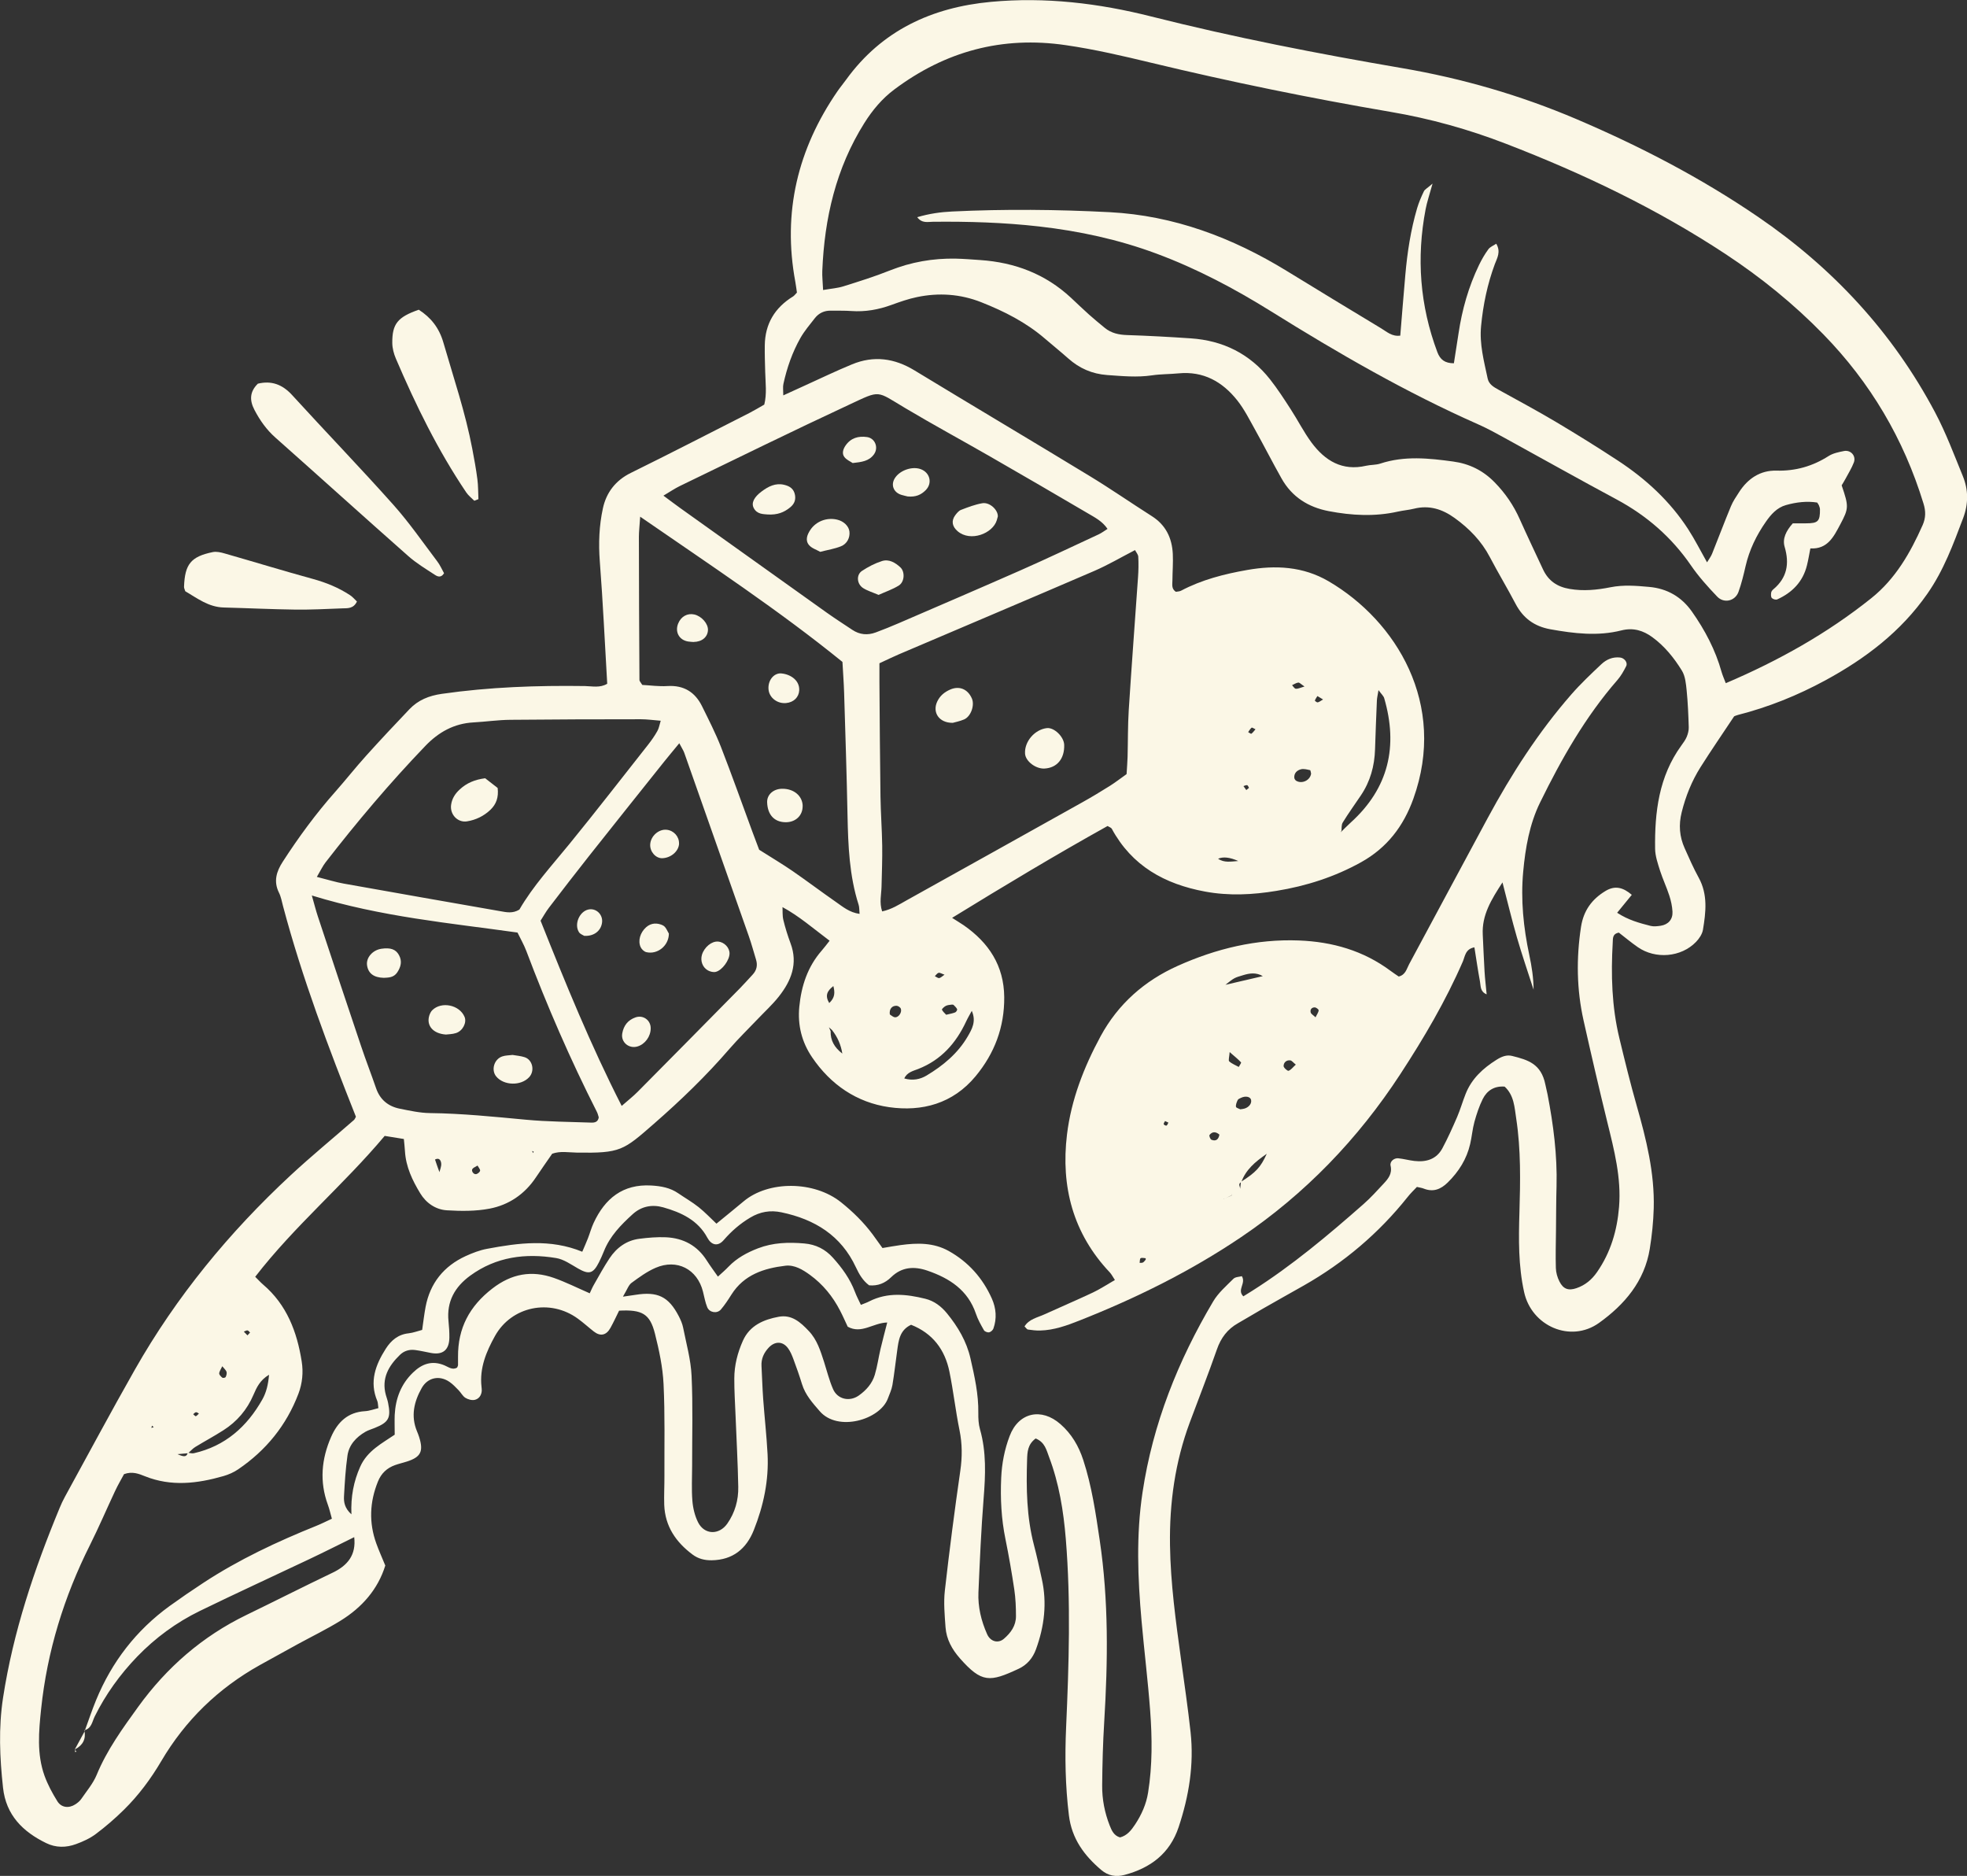 <?xml version="1.0" encoding="UTF-8"?>
<svg xmlns="http://www.w3.org/2000/svg" id="Layer_2" data-name="Layer 2" viewBox="0 0 318.1 303.32">
  <rect x="0" y="0" width="318.1" height="303.32" fill="#333333" stroke="none"/>
  <defs>
    <style>
      .cls-1 {
        fill: #fbf7e6;
        stroke-width: 0px;
      }
    </style>
  </defs>
  <g id="Layer_1-2" data-name="Layer 1">
    <g>
      <path class="cls-1" d="M167.49,232.59c-1.31.97-1.35,2.21-1.39,3.42-.15,4.65-.08,9.27,1.11,13.82.48,1.81.87,3.65,1.27,5.48.87,3.89.41,7.68-.95,11.39-.52,1.42-1.44,2.5-2.79,3.13-4.67,2.18-5.97,2.32-9.51-1.69-1.28-1.46-2.18-3.08-2.32-5.02-.14-1.97-.33-3.98-.11-5.93.73-6.47,1.57-12.93,2.5-19.38.32-2.22.32-4.35-.13-6.56-.64-3.13-.99-6.33-1.63-9.46-.73-3.57-2.71-6.2-6.2-7.58-1.86.87-2.02,2.55-2.25,4.19-.26,1.85-.46,3.71-.77,5.56-.13.75-.47,1.47-.74,2.19-1.28,3.42-8.09,5.42-11.01,2.04-1.17-1.35-2.33-2.63-2.87-4.38-.42-1.37-.9-2.73-1.4-4.07-.23-.61-.49-1.25-.88-1.76-.85-1.14-2.12-1.13-3.11-.07-.79.85-1.23,1.81-1.16,2.99.1,1.76.14,3.53.27,5.29.22,2.97.55,5.94.71,8.92.22,4.26-.65,8.35-2.22,12.29-1.21,3.05-3.4,4.83-6.79,4.89-1.14.02-2.19-.23-3.11-.92-2.7-2.01-4.46-4.57-4.59-8.04-.05-1.54.04-3.09.03-4.64-.02-4.97.1-9.94-.14-14.9-.13-2.73-.72-5.47-1.39-8.14-.81-3.21-2.06-3.92-5.8-3.72-.42.85-.87,1.83-1.39,2.77-.67,1.23-1.64,1.43-2.71.59-.87-.68-1.68-1.43-2.57-2.07-4.49-3.28-10.73-2.01-13.41,2.82-1.4,2.52-2.51,5.18-2.17,8.19.02.22.05.44.04.66-.05.74-.47,1.31-1.13,1.46-.47.11-1.1-.07-1.52-.33-.44-.28-.71-.83-1.09-1.22-.46-.47-.92-.97-1.46-1.34-1.63-1.14-3.55-.73-4.51.98-1.24,2.2-1.79,4.51-.77,6.98.13.31.25.61.35.93.74,2.33.28,3.26-1.99,3.98-.63.2-1.28.35-1.9.57-1.32.47-2.24,1.34-2.77,2.66-1.34,3.31-1.48,6.65-.26,10.02.41,1.14.91,2.24,1.45,3.56-1.2,3.86-3.77,6.78-7.24,8.92-2.25,1.39-4.64,2.55-6.97,3.82-2.03,1.11-4.06,2.23-6.09,3.36-6.71,3.75-12.04,8.91-15.94,15.54-1.69,2.87-3.67,5.53-6.04,7.86-1.41,1.39-2.92,2.7-4.51,3.89-.95.72-2.09,1.24-3.22,1.65-1.6.59-3.26.61-4.83-.16-3.78-1.84-6.5-4.53-6.98-8.96-.53-4.84-.74-9.65,0-14.52,1.64-10.67,5.04-20.78,9.15-30.7.25-.61.53-1.22.85-1.8,3.77-6.87,7.46-13.78,11.33-20.59,6.71-11.81,15.25-22.19,25.19-31.42,3.32-3.08,6.82-5.95,10.23-8.93.15-.13.22-.37.32-.53-4.44-11.18-8.69-22.4-11.78-34.03-.2-.75-.33-1.53-.67-2.21-.9-1.82-.4-3.42.61-4.98,2.58-3.99,5.39-7.82,8.55-11.38,1.68-1.9,3.25-3.9,4.95-5.78,2.29-2.54,4.63-5.04,6.99-7.51,1.42-1.49,3.16-2.19,5.25-2.49,7.68-1.1,15.39-1.37,23.13-1.26,1.18.02,2.42.34,3.61-.37-.39-6.61-.69-13.21-1.2-19.8-.22-2.9-.11-5.77.5-8.56.55-2.55,2.04-4.52,4.53-5.74,6.44-3.17,12.81-6.46,19.21-9.71.78-.4,1.53-.86,2.36-1.33.44-1.76.19-3.52.15-5.26-.04-1.43-.09-2.87-.07-4.3.04-3.49,1.62-6.11,4.58-7.93.18-.11.31-.3.62-.62-.07-.49-.15-1.12-.26-1.74-2.09-11.24.38-21.47,6.82-30.82.44-.64.94-1.23,1.39-1.86,5.78-7.98,13.87-11.7,23.43-12.59,8.78-.82,17.44.22,25.94,2.37,13.39,3.38,26.92,6.01,40.52,8.34,9.72,1.66,19.1,4.37,28.2,8.24,10.3,4.39,20.16,9.51,29.4,15.82,12.08,8.25,21.76,18.67,28.62,31.61,1.75,3.3,3.07,6.84,4.49,10.31.91,2.22.91,4.48.05,6.78-1.6,4.23-3.14,8.44-5.78,12.22-4.29,6.16-10.03,10.5-16.51,14.02-4.48,2.43-9.18,4.33-14.13,5.59-.31.08-.61.22-.62.23-1.92,2.89-3.73,5.52-5.43,8.21-1.42,2.25-2.4,4.69-3.05,7.3-.51,2.04-.36,3.94.48,5.81.72,1.61,1.43,3.24,2.28,4.78,1.49,2.72,1.15,5.57.68,8.41-.12.7-.61,1.44-1.13,1.97-2.4,2.48-6.55,2.83-9.42.83-1.08-.75-2.09-1.6-3.05-2.34-1.07.2-.95.97-.99,1.58-.3,5.2-.16,10.39,1.07,15.48.88,3.65,1.77,7.29,2.8,10.9,1.55,5.43,2.91,10.9,2.76,16.59-.06,2.2-.29,4.41-.64,6.58-.85,5.25-4.09,9.03-8.21,11.98-4.59,3.28-10.9.53-12.11-4.98-.94-4.25-.89-8.56-.76-12.86.15-5.09.25-10.16-.52-15.21-.28-1.83-.34-3.75-1.87-5.16-1.67-.13-2.85.63-3.54,2-.58,1.17-1,2.44-1.35,3.71-.32,1.17-.41,2.39-.69,3.58-.56,2.43-1.84,4.46-3.62,6.21-1.13,1.11-2.35,1.6-3.89.99-.3-.12-.63-.16-1.1-.27-.49.52-1.04,1.04-1.5,1.63-4.67,5.86-10.28,10.61-16.79,14.31-2.21,1.25-4.43,2.49-6.63,3.75-1.34.77-2.66,1.58-4,2.34-1.72.97-2.78,2.38-3.43,4.26-1.38,3.96-2.92,7.86-4.38,11.79-2.38,6.4-3.3,13.02-3.2,19.83.09,6.21.94,12.33,1.78,18.45.54,3.94,1.12,7.87,1.55,11.82.57,5.25-.27,10.34-1.93,15.33-1.43,4.29-4.56,6.62-8.77,7.74-1.37.36-2.63.14-3.73-.79-2.77-2.35-4.79-5.06-5.25-8.87-.58-4.74-.66-9.45-.45-14.21.45-10.15.78-20.31-.05-30.46-.37-4.52-1.09-8.99-2.71-13.26-.42-1.1-.66-2.36-2.13-2.97ZM24.39,230.91c.16-.05.31-.1.47-.14-.09-.08-.19-.17-.28-.25-.04.15-.09.31-.13.46-.05.05-.1.11-.15.16.03-.08.06-.16.08-.23ZM71.1,189.58c.12-.06.24-.13.36-.19-.14.07-.28.14-.42.22.12-.5.36-1,.31-1.49-.04-.42-.28-1.01-1-.63.25.73.48,1.43.74,2.1ZM134.55,166.55c-.17-.15-.33-.3-.5-.45.09.21.19.43.28.64-.04,1.47.57,2.59,1.89,3.62q-.34-2.14-1.67-3.81ZM30.38,234.9c.33.03.67.15.97.08,5.07-1.15,8.59-4.29,11.08-8.7.64-1.14.94-2.4,1.08-3.99-1.49.89-2.01,2.07-2.53,3.27-1.03,2.4-2.66,4.31-4.86,5.71-1.48.95-3.04,1.78-4.54,2.7-.43.26-.77.67-1.16,1.01-.42.04-.85.08-1.71.15,1.01.46,1.46.49,1.66-.22ZM216.83,134.56c.55-.53,1.08-1.08,1.64-1.59,6.11-5.54,7.65-12.31,5.38-20.08-.1-.35-.44-.64-.92-1.3-.14.85-.24,1.25-.26,1.65-.11,2.64-.22,5.27-.3,7.91-.08,2.7-.77,5.21-2.29,7.46-.98,1.46-2.01,2.88-2.93,4.38-.25.4-.16,1.01-.22,1.51l-.07-.14c-.01.07-.02.14-.03.21ZM126.54,146.64s0-.08,0-.12c.04.74-.03,1.52.14,2.23.31,1.28.71,2.55,1.17,3.79,1.23,3.3.09,6.08-1.91,8.61-1.02,1.29-2.26,2.42-3.4,3.62-1.52,1.6-3.11,3.14-4.56,4.81-3.76,4.36-7.89,8.34-12.22,12.12-4.97,4.34-5.39,4.78-12.5,4.67-1.3-.02-2.63-.29-3.96.18-.88,1.28-1.78,2.54-2.63,3.82-1.81,2.72-4.37,4.46-7.49,5.06-2.24.43-4.62.41-6.91.27-1.82-.11-3.37-1.18-4.32-2.76-1.26-2.08-2.31-4.27-2.46-6.78-.04-.63-.11-1.25-.18-1.99-1.14-.18-2.09-.34-3.1-.5-6.65,7.93-14.57,14.54-20.94,22.78.52.51.87.91,1.27,1.25,3.84,3.27,5.49,7.64,6.25,12.44.28,1.76.11,3.53-.53,5.22-1.94,5.11-5.24,9.16-9.74,12.22-.72.49-1.56.86-2.4,1.1-4.21,1.21-8.43,1.72-12.66.03-1.01-.4-2.05-.84-3.4-.35-.44.82-1,1.76-1.46,2.75-1.36,2.9-2.62,5.85-4.05,8.71-4.2,8.37-6.92,17.17-7.9,26.5-.38,3.64-.72,7.29.55,10.82.52,1.43,1.26,2.81,2.07,4.11.65,1.05,1.86,1.18,2.9.51.36-.23.73-.53.97-.88.87-1.27,1.91-2.49,2.49-3.89,1.66-4.03,4.19-7.51,6.71-11,4.61-6.37,10.38-11.4,17.49-14.85,4.66-2.26,9.29-4.61,13.97-6.85,2.45-1.17,3.81-2.89,3.48-5.74-2.46,1.21-4.88,2.43-7.33,3.59-5.88,2.79-11.8,5.5-17.65,8.35-3.79,1.85-7.17,4.33-10.12,7.38-2.78,2.89-5.09,6.09-6.87,9.68-.41.83-.5,1.94-1.67,2.22l.07.07c.61-1.65,1.16-3.32,1.83-4.95,2.54-6.17,6.47-11.27,11.88-15.2,1.79-1.29,3.61-2.54,5.46-3.75,5.75-3.77,11.94-6.67,18.3-9.23.8-.32,1.57-.72,2.49-1.14-.24-.85-.4-1.58-.66-2.28-1.36-3.73-1.03-7.38.54-10.96,1.05-2.39,2.7-3.99,5.47-4.15.72-.04,1.42-.31,2.17-.49-.08-.54-.06-.88-.18-1.16-1.31-3.11-.29-5.83,1.37-8.44.87-1.36,2-2.32,3.7-2.5.74-.08,1.46-.36,2.19-.55.19-1.33.33-2.53.55-3.71.73-3.86,2.95-6.6,6.49-8.23,1.1-.5,2.26-.95,3.44-1.17,5.11-.96,10.24-1.65,15.41.47.34-.8.65-1.48.92-2.18.32-.82.55-1.69.92-2.48,1.83-3.94,4.71-6.31,9.31-6.05,1.57.09,3.06.35,4.39,1.27,1.09.75,2.25,1.41,3.28,2.23,1.02.81,1.92,1.77,2.88,2.67,1.55-1.27,2.99-2.43,4.41-3.62,3.99-3.34,11.35-3.35,15.75.17,1.92,1.54,3.63,3.22,5.09,5.17.52.7,1.02,1.41,1.6,2.22,1.02-.17,1.98-.35,2.95-.48,2.66-.36,5.3-.41,7.75.95,3.19,1.78,5.51,4.39,6.99,7.71.69,1.55.83,3.2.25,4.84-.09.26-.43.56-.69.61-.26.05-.72-.12-.84-.34-.49-.86-.99-1.74-1.3-2.67-1.3-3.83-4.27-5.74-7.86-6.97-2.14-.73-4.14-.6-5.84,1.06-1,.98-2.16,1.45-3.57,1.32-1.03-.77-1.62-1.81-2.14-2.92-2.39-5.14-6.65-7.75-12.02-8.88-1.83-.39-3.48-.1-5.08.86-1.63.97-3.02,2.18-4.27,3.62-.97,1.13-2.02.79-2.64-.36-1.52-2.85-4.24-4.11-7.15-4.93-1.78-.5-3.51-.19-4.95,1.12-1.89,1.72-3.66,3.53-4.63,5.96-.25.61-.51,1.22-.81,1.81-.94,1.85-1.61,2.01-3.38,1-1.14-.65-2.3-1.49-3.55-1.69-4.95-.82-9.69-.21-13.88,2.84-2.5,1.82-3.85,4.2-3.52,7.38.09.88.15,1.76.14,2.65-.03,1.99-1.05,2.83-2.96,2.48-.86-.16-1.72-.37-2.59-.48-.92-.12-1.77.13-2.44.78-1.84,1.78-3.02,3.81-2.28,6.5.12.43.28.84.36,1.27.49,2.43.1,3.14-2.16,4.05-.51.21-1.05.36-1.52.63-1.49.87-2.64,2.1-2.89,3.84-.31,2.18-.44,4.39-.56,6.59-.05.95.11,1.92,1.2,2.91-.12-2.89.37-5.34,1.42-7.7,1.15-2.6,3.57-3.8,5.58-5.18,0-1.24-.04-2.23,0-3.21.14-2.63,1.01-4.95,2.94-6.82,1.48-1.44,3.1-2.02,5.11-1.18.63.26,1.31.83,2.05.35.07-.19.14-.29.14-.4,0-.44,0-.88,0-1.32-.04-4.64,1.85-8.2,5.56-11.06,3.11-2.4,6.35-2.97,9.94-1.71,1.93.68,3.78,1.61,5.8,2.49.21-.44.41-.94.68-1.4.82-1.43,1.61-2.89,2.52-4.26,1.15-1.72,2.75-2.9,4.85-3.16,1.41-.18,2.85-.3,4.27-.24,2.82.13,5.08,1.34,6.62,3.78.53.83,1.12,1.62,1.79,2.58.65-.6,1.22-1.08,1.73-1.62,1.33-1.38,2.96-2.26,4.74-2.95,2.45-.94,4.94-1.01,7.5-.79,1.87.16,3.39.93,4.62,2.3,1.49,1.65,2.78,3.43,3.57,5.53.26.7.62,1.36.96,2.1.57-.23.98-.37,1.36-.57,2.96-1.5,6.01-1.17,9.05-.42,1.43.35,2.58,1.22,3.52,2.37,1.76,2.16,3.16,4.51,3.79,7.27.66,2.91,1.32,5.81,1.27,8.83-.01.88.03,1.79.27,2.63,1.05,3.69.89,7.41.59,11.17-.4,5.06-.62,10.14-.84,15.21-.1,2.35.45,4.61,1.4,6.75.54,1.23,1.8,1.54,2.71.76,1.13-.97,1.97-2.13,1.96-3.68,0-1.43-.06-2.87-.27-4.29-.41-2.73-.88-5.45-1.43-8.15-.67-3.27-.84-6.57-.69-9.89.1-2.33.54-4.61,1.37-6.79,1.44-3.81,5.13-4.63,8.22-1.91,1.8,1.58,2.94,3.53,3.68,5.79,1.38,4.22,2.01,8.57,2.66,12.95,1.46,9.79,1.33,19.59.73,29.42-.21,3.41-.3,6.84-.33,10.26-.02,2.22.4,4.4,1.22,6.48.32.82.69,1.64,1.67,1.92,1.16-.3,1.83-1.18,2.44-2.1,1.04-1.58,1.8-3.27,2.1-5.17.7-4.39.66-8.81.33-13.22-.36-4.84-.96-9.67-1.39-14.51-.62-6.94-.89-13.87.16-20.81,1.67-11.09,5.74-21.27,11.42-30.85.82-1.39,2.12-2.51,3.28-3.67.31-.31.94-.3,1.36-.42.72,1.18-.84,2.19.24,3.26.48-.3.94-.58,1.4-.87,6.46-4.09,12.29-8.99,18.02-14.03,1.16-1.02,2.2-2.17,3.25-3.3.75-.81,1.44-1.61,1.14-2.93-.15-.69.58-1.26,1.25-1.19.87.09,1.73.33,2.6.43,1.9.22,3.56-.26,4.52-2.03.88-1.64,1.65-3.36,2.39-5.07.52-1.21.88-2.49,1.37-3.72.97-2.48,2.82-4.17,5.02-5.55.78-.49,1.61-.84,2.51-.61,2.56.64,4.69,1.26,5.37,4.61.11.54.25,1.07.36,1.62.94,4.89,1.58,9.81,1.45,14.8-.07,2.43-.06,4.86-.09,7.29-.02,1.99-.08,3.98-.02,5.96.02.74.24,1.53.58,2.19.62,1.24,1.47,1.52,2.75,1.08,1.41-.48,2.48-1.37,3.33-2.6,2.2-3.17,3.25-6.72,3.56-10.54.38-4.71-.79-9.2-1.9-13.71-1.34-5.46-2.61-10.95-3.84-16.44-1.12-5.01-1.19-10.06-.41-15.14.41-2.62,1.75-4.46,3.95-5.79,1.55-.94,2.87-.58,4.26.62-.83,1.02-1.55,1.9-2.37,2.9,1.81,1.18,3.6,1.66,5.4,2.12.51.13,1.1.06,1.64-.02,1.23-.19,1.98-1.03,1.91-2.29-.05-.87-.24-1.75-.51-2.58-.44-1.36-1.06-2.67-1.5-4.03-.36-1.15-.78-2.35-.8-3.53-.08-5.93.6-11.7,4.24-16.71.32-.45.66-.9.87-1.4.2-.49.35-1.05.33-1.57-.06-1.98-.14-3.97-.34-5.95-.11-1.08-.22-2.29-.76-3.18-1.27-2.07-2.81-3.98-4.8-5.43-1.47-1.07-3.07-1.57-4.98-1.09-3.83.97-7.66.51-11.5-.18-2.6-.47-4.41-1.8-5.63-4.12-1.33-2.54-2.82-5-4.15-7.54-1.37-2.62-3.35-4.64-5.71-6.34-1.97-1.42-4.1-2.11-6.55-1.5-.85.21-1.75.28-2.61.47-3.73.84-7.45.64-11.18-.07-3.34-.64-5.96-2.3-7.64-5.28-1.46-2.59-2.81-5.25-4.26-7.85-.91-1.63-1.76-3.34-2.91-4.79-2.39-3.01-5.47-4.75-9.49-4.36-1.43.14-2.88.11-4.29.32-2.43.36-4.83.12-7.26-.05-2.44-.18-4.47-1.08-6.26-2.66-1.24-1.1-2.53-2.14-3.79-3.22-3.05-2.63-6.58-4.42-10.3-5.89-3.39-1.34-6.88-1.57-10.41-.83-1.4.29-2.76.77-4.11,1.26-2.11.77-4.25,1.15-6.49.99-1.1-.08-2.21-.04-3.31-.06-1.07-.02-1.95.39-2.6,1.22-.81,1.04-1.68,2.06-2.33,3.2-1.31,2.32-2.18,4.82-2.75,7.43-.11.49-.02,1.02-.02,1.85,1.38-.63,2.48-1.13,3.57-1.63,2.51-1.14,5-2.34,7.55-3.39,3.51-1.45,6.85-1,10.1.98,9.43,5.73,18.93,11.36,28.36,17.1,3.39,2.06,6.66,4.33,10.01,6.46,2.26,1.43,3.27,3.53,3.4,6.1.07,1.43-.05,2.87-.06,4.3,0,.63-.2,1.33.55,1.84.24-.05.59-.04.85-.18,3.36-1.78,7-2.7,10.7-3.35,4.56-.8,9.02-.59,13.16,1.83,10.92,6.39,19.21,19.85,13.7,35.17-1.6,4.46-4.28,7.93-8.42,10.24-4.29,2.39-8.91,3.87-13.73,4.65-3.82.63-7.66.83-11.54.11-6.53-1.21-11.82-4.14-15.08-10.16-.09-.17-.35-.24-.68-.44-8.39,4.67-16.68,9.65-25.14,14.85.79.51,1.35.84,1.88,1.2,4.05,2.82,6.5,6.52,6.55,11.61.04,4.85-1.55,9.08-4.63,12.8-3.68,4.44-8.66,5.76-14,5-5.21-.75-9.44-3.63-12.44-8.06-1.67-2.45-2.36-5.2-2.07-8.18.33-3.38,1.35-6.47,3.62-9.07.41-.47.79-.98,1.28-1.6-2.64-1.98-4.95-4-7.66-5.46ZM133.13,46.89c1.34-.23,2.34-.3,3.26-.59,2.52-.79,5.05-1.58,7.5-2.56,3.44-1.37,6.99-1.99,10.67-1.92,1.32.03,2.65.14,3.97.23,5.58.38,10.53,2.25,14.67,6.1.97.9,1.92,1.83,2.91,2.71.82.74,1.68,1.43,2.52,2.13,1.07.89,2.31,1.15,3.69,1.19,3.42.11,6.83.3,10.24.53,5.23.35,9.57,2.5,12.83,6.63,1.22,1.55,2.3,3.22,3.37,4.88,1.14,1.76,2.09,3.65,3.33,5.33,2.18,2.94,4.97,4.66,8.84,3.76.75-.17,1.56-.11,2.29-.35,3.91-1.29,7.86-.87,11.8-.33,2.59.35,4.81,1.44,6.67,3.34,1.73,1.76,3.08,3.73,4.08,5.98,1.22,2.72,2.5,5.41,3.76,8.11.86,1.85,2.29,2.83,4.32,3.17,2.23.38,4.43.16,6.58-.27,2.11-.42,4.15-.25,6.25-.06,2.97.26,5.28,1.64,6.94,4,2.1,2.98,3.8,6.2,4.79,9.75.17.59.43,1.15.68,1.82,8.56-3.65,16.43-8.06,23.54-13.75,3.9-3.12,6.3-7.32,8.29-11.8.52-1.17.53-2.27.14-3.51-3.19-10.43-8.58-19.55-16.2-27.36-4.8-4.92-10.1-9.21-15.84-12.99-11.11-7.32-23.03-13.01-35.42-17.79-6.09-2.36-12.34-4.1-18.78-5.19-12.94-2.21-25.8-4.84-38.56-7.91-4.61-1.11-9.22-2.19-13.92-2.87-10.28-1.5-19.47.99-27.73,7.18-1.96,1.47-3.5,3.31-4.82,5.4-4.6,7.32-6.46,15.39-6.81,23.91-.04.86.07,1.73.13,3.12ZM183.53,88.96c-2.28,1.18-4.37,2.41-6.57,3.36-10.53,4.54-21.1,9-31.64,13.5-1,.43-1.98.91-3.1,1.43,0,1.07,0,2.05,0,3.03.05,6.18.08,12.36.17,18.54.04,2.65.24,5.29.28,7.94.03,2.2-.06,4.4-.11,6.6-.03,1.28-.38,2.57.1,4.01,1.54-.33,2.74-1.11,3.97-1.8,9.45-5.26,18.89-10.52,28.33-15.8,1.54-.86,3.06-1.77,4.55-2.71.92-.58,1.78-1.26,2.68-1.89.06-1,.13-1.87.16-2.75.07-2.54.03-5.08.19-7.61.46-7.16,1-14.31,1.5-21.47.08-1.1.1-2.21.04-3.31-.02-.38-.35-.74-.53-1.09ZM107.27,80.13c1.14.84,1.92,1.44,2.72,2.01,7.9,5.65,15.81,11.29,23.72,16.93,1.35.96,2.74,1.85,4.12,2.77,1.19.8,2.48.91,3.8.42,1.24-.46,2.47-.96,3.68-1.48,6.58-2.84,13.17-5.67,19.73-8.56,4.24-1.87,8.42-3.86,12.62-5.81.48-.22.92-.56,1.45-.89-.85-1.25-2.05-1.85-3.17-2.51-5.23-3.07-10.48-6.13-15.74-9.15-4.59-2.64-9.25-5.16-13.8-7.87-4.76-2.83-3.92-2.96-9.04-.57-9.2,4.28-18.31,8.76-27.44,13.18-.78.38-1.51.88-2.64,1.55ZM103.53,83.55c-.1,1.52-.21,2.38-.21,3.24.01,7.72.04,15.45.09,23.17,0,.18.2.36.46.79,1.24.06,2.66.27,4.07.18,2.65-.16,4.47.98,5.6,3.28,1.07,2.17,2.18,4.34,3.06,6.59,1.76,4.52,3.38,9.1,5.06,13.65.42,1.13.85,2.26,1.11,2.95,2.07,1.31,3.77,2.32,5.4,3.44,2.36,1.63,4.65,3.36,7.01,5,1.12.78,2.2,1.71,3.83,1.93-.06-.64-.03-1.09-.16-1.49-1.5-4.69-1.69-9.53-1.79-14.4-.13-6.62-.35-13.24-.55-19.86-.05-1.65-.18-3.29-.27-4.99-10.31-8.37-21.34-15.63-32.72-23.49ZM109.86,120.17c-1.01,1.23-1.72,2.07-2.4,2.92-4.06,5.09-8.13,10.17-12.17,15.28-2.19,2.77-4.35,5.57-6.49,8.37-.53.69-.95,1.46-1.38,2.13,4.04,10.14,8.09,20.1,13.12,29.95,1-.88,1.85-1.54,2.6-2.3,5.52-5.56,11.02-11.14,16.52-16.72.7-.71,1.35-1.46,2.03-2.18.67-.71.86-1.51.58-2.44-.39-1.27-.73-2.55-1.17-3.8-3.47-9.89-6.95-19.77-10.44-29.65-.14-.39-.38-.74-.81-1.56ZM51.24,141.79c1.79.45,3.04.85,4.33,1.08,8.45,1.51,16.91,2.99,25.37,4.47.96.17,1.96.4,3.05-.26,2.2-3.8,5.26-7.13,8.11-10.63,4.32-5.3,8.5-10.7,12.73-16.06.54-.69,1.05-1.42,1.48-2.19.25-.43.32-.95.54-1.66-1.25-.1-2.22-.24-3.18-.24-7.05,0-14.11.02-21.16.09-1.98.02-3.95.31-5.93.42-3.15.17-5.65,1.57-7.8,3.81-5.73,5.97-11.06,12.28-16.13,18.82-.45.58-.77,1.26-1.41,2.35ZM50.43,144.8c.43,1.51.66,2.43.96,3.34,2.32,7,4.64,14.01,7,21,.77,2.3,1.65,4.56,2.44,6.85.64,1.84,1.97,2.91,3.82,3.28,1.61.32,3.25.69,4.89.71,5.19.06,10.34.59,15.49,1.07,3.51.33,7.04.34,10.57.47.56.02,1.11-.08,1.23-.85-.09-.27-.15-.59-.3-.88-4.29-8.46-8.06-17.14-11.41-26.01-.38-1.01-.93-1.96-1.43-2.99-11.01-1.55-22-2.53-33.25-5.99ZM100.77,209.66c1.15-.17,1.57-.23,1.98-.29,3.6-.58,5.37.28,7.01,3.43.3.58.58,1.21.71,1.85.51,2.59,1.25,5.18,1.37,7.8.23,4.85.08,9.71.09,14.57,0,1.88-.11,3.76.04,5.63.09,1.18.39,2.43.91,3.48,1.03,2.07,3.42,2.11,4.74.23,1.25-1.79,1.81-3.81,1.77-5.94-.07-3.86-.29-7.72-.44-11.58-.08-1.98-.21-3.97-.2-5.95,0-2.12.53-4.17,1.39-6.1,1.11-2.48,3.36-3.43,5.81-3.88,2.09-.38,3.5.88,4.84,2.3,1.36,1.43,1.89,3.21,2.47,4.99.47,1.47.84,2.98,1.45,4.39.72,1.68,2.68,2.11,4.17,1.06,1.2-.85,2.17-1.94,2.59-3.35.41-1.37.6-2.8.93-4.2.32-1.35.68-2.69,1.08-4.26-2.31.06-4.15,1.92-6.39.68-.39-.82-.78-1.73-1.24-2.61-1.18-2.29-2.78-4.25-4.87-5.77-1.18-.86-2.51-1.65-3.96-1.48-3.47.41-6.7,1.45-8.73,4.66-.53.84-1.07,1.67-1.71,2.42-.61.71-1.85.51-2.21-.37-.33-.8-.47-1.68-.69-2.53-.91-3.62-4.2-5.34-7.66-3.84-1.39.6-2.66,1.53-3.9,2.44-.47.35-.68,1.05-1.37,2.2ZM157.15,163.46c-.3.56-.63,1.11-.9,1.69-1.64,3.52-4.04,6.24-7.76,7.7-.8.31-1.81.53-2.25,1.53,1.35.39,2.54.16,3.6-.47,2.67-1.6,5.04-3.56,6.64-6.29.7-1.2,1.43-2.45.68-4.16ZM212.03,125.09c-.06-.2-.08-.54-.17-.56-.48-.1-1.02-.26-1.47-.14-.62.16-1.13.6-1.08,1.36.01.18.16.41.31.5.95.56,2.27-.09,2.41-1.16ZM200.25,139.22q-2.05-.91-3.27-.36c1.03.67,2.04.45,3.27.36ZM153.02,164.08c.61-.15,1.05-.22,1.45-.38.16-.06.36-.39.32-.5-.11-.26-.35-.48-.56-.69-.06-.07-.21-.08-.32-.07-.32.05-.68.06-.96.21-.26.13-.66.51-.62.61.14.32.46.57.69.83ZM143.9,164.03c.2.12.53.45.86.46.59.02,1.13-.82.92-1.39-.08-.22-.44-.46-.68-.47-.74-.03-1.22.51-1.1,1.4ZM134.1,162.19c.94-.88.94-1.7.67-2.75-1,.79-1.39,1.52-.67,2.75ZM210.97,111.01c-.57-.38-.81-.66-1.01-.64-.35.04-.67.27-1.01.42.2.21.39.56.61.58.33.03.69-.16,1.41-.37ZM77.22,188.47c-.34.22-.66.32-.82.54-.23.33.2.93.61.84.25-.05.58-.32.63-.55.04-.21-.23-.5-.42-.84ZM35.95,220.91c-.22.48-.48.82-.5,1.16-.01.23.29.52.51.7.1.08.48,0,.53-.1.12-.25.22-.59.15-.84-.08-.27-.35-.49-.7-.92ZM203.03,117.92c-.26-.12-.55-.32-.62-.26-.23.19-.38.47-.56.72.18.09.44.31.52.26.25-.18.44-.46.66-.71ZM40.45,215.48c-.14-.13-.27-.34-.43-.36-.19-.02-.39.13-.59.2.2.2.39.4.59.6.14-.15.28-.3.42-.45ZM152.74,157.6c-.45-.15-.73-.35-.95-.3-.23.06-.41.35-.61.54.23.11.48.33.7.31.25-.03.47-.28.87-.55ZM213.96,113.1c-.43-.26-.67-.41-.91-.55-.15.24-.32.47-.41.73-.02.04.31.31.45.29.24-.04.46-.23.87-.47ZM201.99,127.4c-.1-.15-.17-.41-.3-.44-.18-.04-.4.09-.6.15.15.21.31.43.46.64.15-.12.29-.24.44-.36ZM31.24,228.67c.15.12.33.35.43.32.19-.07.34-.28.5-.43-.16-.08-.33-.23-.48-.21-.16.02-.3.21-.45.32ZM86.31,186.21c-.09-.03-.18-.07-.27-.1.06.11.12.22.18.33.03-.08.06-.16.09-.24Z"></path>
      <path class="cls-1" d="M41.69,62.04c2.19-.53,3.96.1,5.55,1.84,5.43,5.95,11.02,11.74,16.38,17.75,2.56,2.87,4.76,6.06,7.09,9.14.46.6.76,1.31,1.1,1.92-.49.8-1.07.53-1.48.26-1.47-.96-3-1.88-4.31-3.04-7.19-6.35-14.31-12.79-21.49-19.16-1.43-1.27-2.49-2.77-3.37-4.45-.81-1.54-.81-2.93.53-4.25Z"></path>
      <path class="cls-1" d="M76.69,80.96c-.43-.44-.95-.83-1.29-1.34-4.58-6.79-8.16-14.11-11.37-21.61-.34-.79-.58-1.69-.59-2.54-.03-3.11.87-4.2,4.28-5.39,1.95,1.25,3.29,2.91,3.98,5.3,1.65,5.71,3.57,11.35,4.68,17.21.31,1.62.61,3.25.82,4.89.14,1.06.12,2.15.17,3.23-.22.09-.45.18-.67.26Z"></path>
      <path class="cls-1" d="M57.72,97.27c-.57,1.19-1.53,1.07-2.37,1.1-2.53.1-5.07.23-7.6.2-3.85-.05-7.71-.24-11.56-.34-2.47-.06-4.3-1.5-6.23-2.63-.09-.3-.21-.51-.2-.72.13-3.66,1.11-4.88,4.65-5.61.6-.12,1.3.04,1.92.22,4.76,1.36,9.49,2.81,14.26,4.12,2.15.59,4.17,1.41,6.02,2.63.43.28.77.7,1.11,1.02Z"></path>
      <path class="cls-1" d="M165.67,214.5c.73-1.22,2.1-1.45,3.25-1.98,2.61-1.19,5.24-2.31,7.83-3.53,1.18-.56,2.28-1.29,3.55-2.02-.36-.54-.54-.92-.82-1.22-5.96-6.3-7.94-13.89-6.93-22.29.68-5.63,2.73-10.9,5.43-15.89,2.84-5.24,7.11-8.99,12.49-11.4,6.21-2.78,12.7-4.36,19.58-4.1,5.44.21,10.43,1.64,14.84,4.92.44.33.9.63,1.31.91,1.11-.27,1.28-1.25,1.68-1.99,4.24-7.87,8.45-15.75,12.7-23.62,3.84-7.11,8.19-13.88,13.51-19.98,1.52-1.74,3.21-3.34,4.89-4.92.81-.76,1.83-1.21,3.03-1.07.68.08,1.27.81.97,1.4-.39.78-.83,1.56-1.4,2.22-5.2,5.96-9.07,12.78-12.52,19.82-1.7,3.46-2.38,7.33-2.73,11.19-.42,4.54.04,9.03.99,13.49.39,1.82.68,3.67.69,5.59-.9-2.81-1.87-5.6-2.69-8.44-.82-2.84-1.51-5.71-2.34-8.91-1.82,2.79-3.35,5.29-3.19,8.45.1,1.98.17,3.97.29,5.95.07,1.2.22,2.4.34,3.7-1.08-.44-.94-1.34-1.08-2.07-.34-1.82-.6-3.66-.9-5.53-1.47.26-1.52,1.47-1.87,2.29-2.78,6.4-6.31,12.39-10.11,18.21-6.84,10.48-15.38,19.36-25.75,26.36-8.16,5.51-16.97,9.86-26.13,13.48-2.04.81-4.14,1.57-6.38,1.62-.66.02-1.32-.07-1.97-.16-.16-.02-.29-.26-.54-.5ZM197.95,193.84c.42-.18.83-.37,1.25-.55,0-.39,0-.78.01-1.16.45.05.89.1,1.34.15.04-.39.09-.79.13-1.18,2.4-1.52,3.18-2.33,4.18-4.54-1.96,1.35-3.41,2.62-4.12,4.59-.63.28-.13.76-.19,1.13-.44-.02-.89-.05-1.31-.04,0,.34-.02.68-.06,1.03-.44.21-.88.42-1.3.61.05.01.11.02.16.03-.04.02-.09.04-.13.06.02-.04.03-.08.05-.12ZM204.23,157.84c-1.11-.64-2.15-.48-3.19-.16-1.4.42-1.4.39-2.87,1.56,2.12-.49,4.1-.95,6.07-1.41ZM200.57,179.37c.32-.05.53-.06.73-.13.72-.24,1.15-.84,1.02-1.4-.12-.52-.9-.68-1.64-.32-.19.09-.44.19-.52.35-.16.34-.33.74-.28,1.09.02.18.49.3.68.4ZM209.55,172.14c-.43-.35-.64-.65-.88-.68-.64-.09-1.08.35-1.09.91,0,.27.63.83.8.77.41-.14.71-.58,1.17-.99ZM198.86,170.11c-.06.81-.24,1.36-.07,1.51.43.39,1.02.61,1.54.9.13-.26.44-.67.37-.74-.46-.5-1-.93-1.84-1.66ZM212.74,164.5c.24-.49.49-.81.51-1.14.01-.15-.41-.47-.64-.47-.49,0-.78.35-.64.84.07.23.38.39.78.77ZM197.21,183.47c-.56-.49-1.14-.55-1.61.05-.09.12.12.69.31.77.75.31,1.16-.08,1.29-.82ZM185.28,203.69c0-.08,0-.24,0-.24-.28-.02-.63-.12-.82,0-.15.1-.11.49-.16.75.19-.02.4.02.55-.07.17-.09.28-.29.43-.45ZM188.41,181.27c-.08.17-.25.36-.22.5.03.12.35.28.46.23.14-.07.2-.31.3-.48-.18-.08-.36-.16-.54-.25Z"></path>
      <path class="cls-1" d="M13.65,279.8c.28,1.38-.24,2.38-1.47,3.03,0,0-.08.04-.08.04.54-1,1.09-2,1.63-3,0,0-.07-.07-.07-.07Z"></path>
      <path class="cls-1" d="M12.18,282.83c-.02.15-.04.3-.06.45.08-.01.16-.02.24-.03-.09-.13-.17-.25-.26-.38,0,0,.08-.04.08-.04Z"></path>
      <path class="cls-1" d="M226.45,54.26c.27-3.29.53-6.56.82-9.84.32-3.63.87-7.23,1.9-10.74.28-.94.67-1.86,1.1-2.75.15-.31.55-.5,1.4-1.24-.51,1.85-.9,2.98-1.12,4.13-1.51,7.88-.93,15.59,1.9,23.13.45,1.19,1.2,1.79,2.67,1.79.25-1.59.51-3.2.75-4.82.57-3.85,1.62-7.55,3.31-11.06.43-.89.93-1.76,1.51-2.55.28-.39.82-.59,1.28-.9.78,1.32.14,2.31-.23,3.3-1.2,3.23-1.89,6.55-2.22,9.99-.29,2.94.47,5.7,1.06,8.5.2.96.99,1.39,1.78,1.83,3.09,1.71,6.21,3.38,9.24,5.18,3.41,2.03,6.79,4.13,10.11,6.31,4.47,2.94,8.36,6.52,11.29,11.04,1.07,1.65,1.96,3.42,3.06,5.37.32-.54.63-.93.81-1.38,1.03-2.55,1.99-5.13,3.05-7.68.33-.81.84-1.55,1.32-2.29,1.41-2.2,3.44-3.55,6.04-3.48,3.1.08,5.85-.71,8.44-2.36.72-.46,1.64-.64,2.49-.81,1.1-.21,1.99.8,1.59,1.85-.35.92-.89,1.77-1.35,2.64-.2.38-.44.75-.62,1.06,1.17,3.44,1.16,3.71-.24,6.34-1.05,1.97-2.04,4.01-4.82,3.86-.2,1.01-.34,1.88-.55,2.72-.65,2.66-2.38,4.42-4.81,5.52-.23.1-.69-.03-.87-.22-.17-.18-.15-.58-.11-.87.02-.19.19-.41.35-.54,2.22-1.86,2.63-4.14,1.83-6.86-.39-1.32.22-2.58,1.32-3.81.64,0,1.4,0,2.15,0,1.93,0,2.26-.32,2.24-2.27,0-.21-.1-.43-.17-.64-.03-.1-.11-.18-.28-.45-1.63-.26-3.36-.07-5.05.41-1.46.41-2.43,1.52-3.25,2.7-1.53,2.19-2.68,4.56-3.28,7.18-.32,1.4-.66,2.8-1.14,4.14-.53,1.5-2.35,1.94-3.46.77-1.52-1.59-3.01-3.25-4.25-5.06-3.14-4.56-7.16-8.04-12.02-10.65-5.93-3.18-11.8-6.48-17.7-9.72-1.55-.85-3.09-1.72-4.71-2.43-11.64-5.15-22.62-11.5-33.4-18.22-5.92-3.69-12.05-6.94-18.59-9.37-6.13-2.28-12.47-3.65-18.97-4.39-5.72-.65-11.45-.82-17.19-.76-.8,0-1.75.3-2.53-.74,1.96-.58,3.78-.83,5.63-.92,8.5-.41,17.01-.33,25.5.11,10.36.54,19.81,4.1,28.61,9.49,5.08,3.11,10.17,6.22,15.28,9.29.91.54,1.75,1.37,3.11,1.18Z"></path>
      <path class="cls-1" d="M172.1,120.44c.07,2.25-1.17,3.73-3.2,3.83-1.42.07-3.05-1.19-3.13-2.4-.13-1.95,1.55-3.91,3.53-4.14,1.18-.13,2.76,1.4,2.8,2.71Z"></path>
      <path class="cls-1" d="M154.08,116.88c-2.26.02-3.32-1.72-2.52-3.43.45-.96,1.18-1.55,2.12-1.96,1.46-.63,2.83-.07,3.49,1.45.48,1.1-.16,2.92-1.26,3.39-.7.3-1.46.44-1.83.55Z"></path>
      <path class="cls-1" d="M142.1,96.2c-.93-.4-1.78-.65-2.5-1.1-1.04-.65-1.16-2.15-.2-2.79,1-.66,2.1-1.23,3.23-1.59,1.13-.36,2.15.25,2.98,1.02.76.71.68,2.35-.25,2.93-1,.63-2.15,1.01-3.27,1.52Z"></path>
      <path class="cls-1" d="M161.37,83.5c-.05.2-.11.41-.17.62-.66,2.16-4.26,3.55-6.33,1.78-.87-.74-1.08-1.66-.39-2.59.26-.34.57-.73.95-.87,1.12-.43,2.26-.87,3.43-1.07,1.19-.2,2.54,1.07,2.51,2.13Z"></path>
      <path class="cls-1" d="M132.64,89.23c-.6-.35-1.39-.58-1.82-1.11-.63-.76-.29-1.66.22-2.43.93-1.4,2.66-2.06,4.33-1.67,1.08.25,1.9,1.05,2,1.94.11.97-.38,1.99-1.39,2.38-1,.4-2.09.57-3.33.89Z"></path>
      <path class="cls-1" d="M124.16,83.19c-.67-.07-1.73,0-2.27-1.05-.43-.83.06-1.77,1.3-2.69,1.08-.8,2.22-1.39,3.62-1.06.9.21,1.59.65,1.76,1.68.14.86-.17,1.47-.81,1.99-.97.79-2.05,1.22-3.61,1.13Z"></path>
      <path class="cls-1" d="M146.73,80.26c-.1-.03-.53-.11-.95-.24-1.34-.41-1.79-1.71-.98-2.83.85-1.19,2.74-1.81,4.07-1.34,1.53.54,1.96,2.28.83,3.41-.73.73-1.58,1.15-2.97,1.01Z"></path>
      <path class="cls-1" d="M137.91,74.88c-.38-.26-1.02-.52-1.37-1-.42-.56-.19-1.28.21-1.85.85-1.22,2.07-1.56,3.47-1.36,1.31.19,1.89,1.72,1.12,2.79-.8,1.11-1.99,1.25-3.43,1.41Z"></path>
      <path class="cls-1" d="M129.8,130.36c.01,1.52-1.15,2.61-2.76,2.59-1.82-.02-2.91-1.2-2.98-3.22-.04-1.22.98-2.16,2.39-2.19,1.92-.04,3.34,1.15,3.36,2.81Z"></path>
      <path class="cls-1" d="M126.15,108.88c1.37.03,3.17.93,3.1,2.73-.05,1.11-.88,1.96-2.13,2.07-1.41.13-2.69-.85-2.83-2.15-.15-1.38.71-2.59,1.87-2.65Z"></path>
      <path class="cls-1" d="M112.18,103.81c-.24-.02-.56-.03-.89-.08-1.46-.23-2.18-1.55-1.61-2.93.47-1.13,1.49-1.69,2.61-1.44,1.19.28,2.25,1.5,2.2,2.53-.05,1.11-.95,1.89-2.31,1.91Z"></path>
      <path class="cls-1" d="M108.17,150.94c0,2-1.86,3.44-3.64,3.02-.36-.08-.76-.46-.92-.8-.48-1.03-.09-2.36.88-3.23.83-.74,1.85-.73,2.73-.29.48.24.72.97.94,1.3Z"></path>
      <path class="cls-1" d="M109.82,136.4c-.05,1.24-1.31,2.33-2.73,2.37-1.06.02-2.01-1.07-1.94-2.24.08-1.35,1.38-2.5,2.67-2.36,1.15.12,2.03,1.11,1.99,2.24Z"></path>
      <path class="cls-1" d="M116.12,152.24c1.01.09,1.87.99,1.86,1.94-.01,1.07-1.19,2.72-2.24,2.97-.38.09-.88-.04-1.24-.23-.9-.49-1.27-1.58-.98-2.54.38-1.24,1.58-2.22,2.6-2.13Z"></path>
      <path class="cls-1" d="M105.23,166.27c0,1.33-.92,2.58-2.14,2.94-1.39.41-2.71-.7-2.46-2.11.22-1.26.91-2.17,2.16-2.6,1.22-.42,2.45.46,2.44,1.77Z"></path>
      <path class="cls-1" d="M94.48,151.32c-.18-.12-.65-.27-.85-.59-.81-1.28.07-3.33,1.5-3.66,1.22-.29,2.36.75,2.24,2.03-.13,1.36-1.27,2.32-2.9,2.22Z"></path>
      <path class="cls-1" d="M78.46,125.84c.63.49,1.38,1.08,2.02,1.57.18,1.54-.24,2.64-1.17,3.53-1.06,1.01-2.35,1.64-3.79,1.87-1.51.24-2.78-1.12-2.57-2.66.14-1.04.67-1.84,1.43-2.53,1.09-1,2.38-1.56,4.08-1.78Z"></path>
      <path class="cls-1" d="M82.9,170.58c.64.11,1.31.16,1.93.36,1.31.41,1.7,2.23.73,3.25-1.34,1.43-4.1,1.35-5.32-.14-.85-1.05-.33-2.81,1.01-3.24.51-.17,1.08-.16,1.64-.23Z"></path>
      <path class="cls-1" d="M72.11,167.28c-2.13-.15-3.19-1.49-2.68-3.09.1-.3.25-.62.47-.84,1.49-1.48,4.42-.87,5.23,1.08.38.91-.28,2.25-1.38,2.61-.61.2-1.28.19-1.64.24Z"></path>
      <path class="cls-1" d="M62.07,158.11c-1.64-.04-2.52-.73-2.71-2.02-.18-1.23.88-2.46,2.31-2.68,1.5-.22,2.35.09,2.86,1.04.53.99.3,1.88-.28,2.77-.58.88-1.46.85-2.18.89Z"></path>
    </g>
  </g>
</svg>
